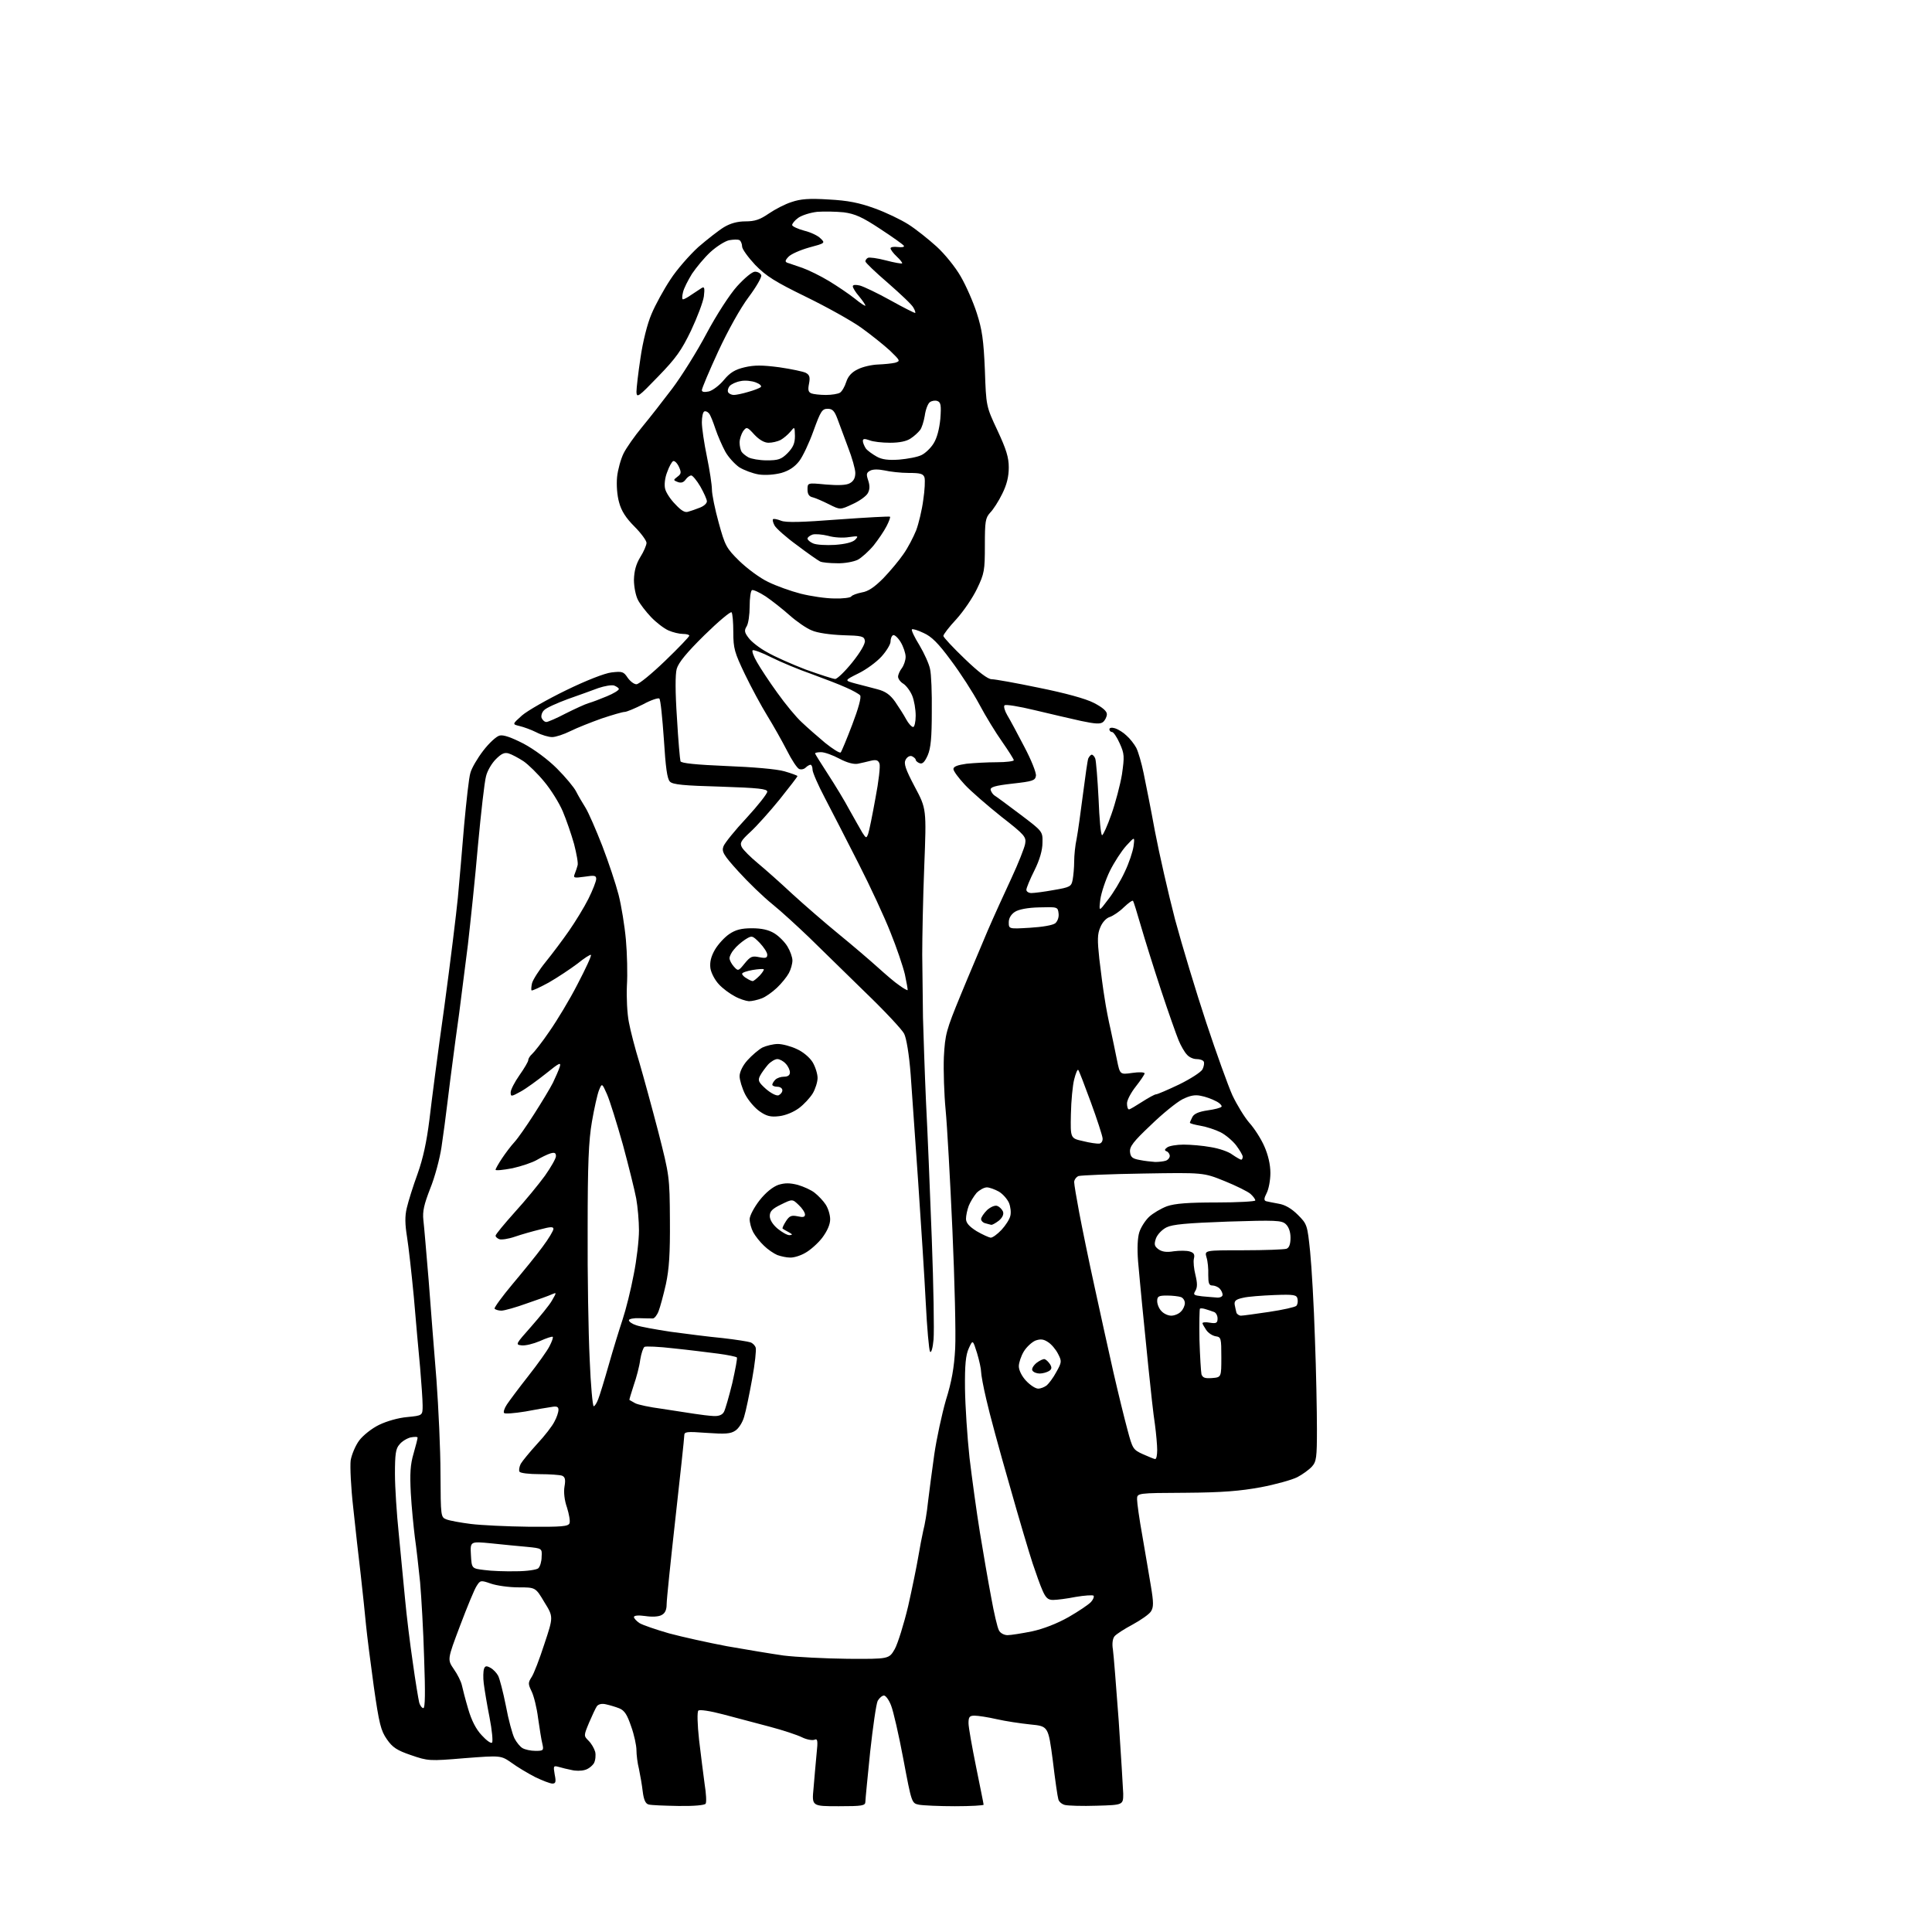 <?xml version="1.0" encoding="UTF-8" standalone="no"?>
<svg 
  version="1.1" 
  xmlns="http://www.w3.org/2000/svg" 
  xmlns:xlink="http://www.w3.org/1999/xlink" 
  xmlns:svg="http://www.w3.org/2000/svg"
  xmlns:rdf="http://www.w3.org/1999/02/22-rdf-syntax-ns#"
  xmlns:cc="http://creativecommons.org/ns#"
  xmlns:dc="http://purl.org/dc/elements/1.1/"
  viewBox="0 0 768 768"
  width="768"
  height="768"
>
<style>svg {background-color: white; }</style>"
<path stroke="none" fill="black" fill-rule="evenodd" d="M269.7,717.9C264.1,717.8 258.7,717.6 257.8,717.3C256.6,717.0 255.9,715.4 255.5,712.2C255.2,709.6 254.5,705.6 254.0,703.2C253.4,700.9 253.0,697.5 253.0,695.7C253.0,693.9 252.1,689.6 250.9,686.3C249.3,681.6 248.3,680.0 246.2,679.1C244.7,678.5 242.3,677.8 240.9,677.5C239.3,677.1 238.0,677.4 237.3,678.2C236.8,678.9 235.4,681.9 234.2,684.7C232.0,690.0 232.0,690.0 234.0,692.0C235.1,693.1 236.2,695.0 236.6,696.4C236.9,697.7 236.7,699.8 236.1,700.9C235.4,702.0 233.8,703.3 232.4,703.6C231.1,704.0 228.7,704.0 227.2,703.6C225.7,703.3 223.5,702.8 222.2,702.4C220.0,701.8 219.9,701.9 220.5,705.4C221.1,708.3 220.9,709.0 219.6,709.0C218.7,709.0 215.6,707.8 212.7,706.4C209.8,704.9 205.6,702.4 203.3,700.7C199.1,697.8 199.1,697.8 184.7,698.9C170.6,700.1 170.1,700.0 163.4,697.7C157.8,695.8 156.0,694.6 153.8,691.4C151.4,688.0 150.7,685.2 148.6,670.5C147.3,661.1 145.9,650.1 145.5,646.0C145.1,641.9 144.2,632.9 143.4,626.0C142.6,619.1 141.2,607.1 140.4,599.2C139.5,591.3 139.1,582.9 139.4,580.5C139.8,578.2 141.3,574.6 142.8,572.6C144.3,570.6 147.8,567.8 150.7,566.4C153.8,564.9 158.4,563.6 161.9,563.3C168.0,562.7 168.0,562.7 168.0,558.7C168.0,556.4 167.5,549.6 167.0,543.6C166.4,537.5 165.3,524.9 164.5,515.5C163.6,506.1 162.4,495.4 161.8,491.7C161.0,486.7 160.9,483.5 161.7,480.2C162.3,477.6 164.2,471.5 166.0,466.6C168.2,460.4 169.6,453.9 170.7,445.1C171.5,438.2 174.1,418.0 176.6,400.4C179.0,382.7 181.4,363.1 182.0,356.9C182.6,350.6 183.7,337.6 184.5,328.0C185.4,318.4 186.4,309.0 187.0,307.2C187.5,305.3 189.8,301.4 192.1,298.4C194.4,295.4 197.3,292.7 198.6,292.4C200.1,292.0 203.2,293.1 208.1,295.6C212.4,297.9 217.8,301.9 221.4,305.5C224.8,308.9 228.2,313.0 229.0,314.6C229.8,316.2 231.5,319.1 232.7,321.0C233.9,322.9 236.9,329.8 239.4,336.2C241.9,342.7 244.8,351.4 245.9,355.7C247.0,360.0 248.3,368.0 248.8,373.5C249.3,379.0 249.5,387.3 249.2,391.9C249.0,396.4 249.3,403.0 250.0,406.4C250.6,409.7 252.5,417.0 254.2,422.5C255.8,428.0 259.2,440.4 261.7,450.0C266.1,467.3 266.2,467.7 266.3,485.0C266.4,498.3 266.0,504.4 264.7,510.5C263.7,514.9 262.4,519.7 261.8,521.2C261.2,522.8 260.2,524.0 259.6,524.1C259.0,524.1 256.6,524.1 254.2,524.0C251.9,523.9 250.0,524.3 250.0,524.8C250.0,525.4 251.3,526.3 252.9,526.8C254.5,527.4 260.7,528.5 266.6,529.4C272.6,530.2 281.8,531.4 287.2,531.9C292.5,532.5 297.5,533.3 298.3,533.6C299.2,533.9 300.1,534.8 300.4,535.7C300.7,536.5 300.1,542.1 299.0,548.1C297.9,554.2 296.5,561.0 295.8,563.2C295.2,565.4 293.6,567.9 292.3,568.7C290.4,570.0 288.2,570.1 281.0,569.6C272.8,569.0 272.0,569.1 272.0,570.7C272.0,571.7 270.4,586.5 268.5,603.5C266.6,620.5 265.0,635.9 265.0,637.7C265.0,639.9 264.4,641.3 263.0,642.0C261.8,642.7 259.1,642.8 256.5,642.4C253.7,642.0 252.0,642.2 252.0,642.8C252.0,643.3 253.0,644.4 254.2,645.2C255.5,646.0 260.8,647.8 266.0,649.3C271.2,650.7 281.6,653.0 289.0,654.4C296.4,655.7 306.6,657.4 311.5,658.1C316.4,658.7 327.9,659.3 337.0,659.4C353.4,659.5 353.4,659.5 355.7,655.5C356.9,653.3 359.3,645.6 361.0,638.5C362.6,631.4 364.4,622.6 365.0,619.0C365.6,615.4 366.5,610.7 367.0,608.5C367.6,606.3 368.5,601.1 368.9,597.0C369.4,592.9 370.5,584.4 371.4,578.1C372.3,571.9 374.4,562.2 376.0,556.6C378.3,549.3 379.3,543.6 379.7,536.0C380.0,530.2 379.5,509.1 378.6,489.0C377.7,468.9 376.5,447.4 375.9,441.2C375.3,435.0 375.0,425.6 375.2,420.2C375.7,411.1 376.1,409.6 381.9,395.5C385.3,387.2 390.2,375.8 392.6,370.0C395.1,364.2 399.4,354.8 402.1,349.0C404.8,343.2 407.2,337.1 407.5,335.5C408.0,332.7 407.5,332.0 398.0,324.6C392.5,320.2 385.9,314.5 383.5,311.9C381.0,309.2 379.0,306.5 379.0,305.7C379.0,304.7 380.7,304.1 384.2,303.6C387.1,303.3 392.5,303.0 396.2,303.0C400.0,303.0 403.0,302.6 403.0,302.2C403.0,301.8 400.9,298.5 398.4,294.9C395.9,291.4 391.8,284.7 389.3,280.0C386.8,275.3 381.7,267.4 378.0,262.5C373.0,255.7 370.3,253.0 367.1,251.6C364.8,250.5 362.8,249.9 362.5,250.2C362.2,250.5 363.5,253.3 365.5,256.5C367.4,259.7 369.3,263.9 369.7,265.9C370.2,267.9 370.5,275.6 370.4,283.0C370.4,293.2 370.0,297.4 368.8,300.2C367.6,302.9 366.7,303.8 365.6,303.4C364.7,303.1 364.0,302.4 364.0,302.0C364.0,301.6 363.3,301.0 362.5,300.6C361.6,300.3 360.6,300.9 360.0,302.0C359.2,303.5 359.9,305.7 363.6,312.7C368.3,321.5 368.3,321.5 367.4,344.5C366.9,357.1 366.6,372.9 366.6,379.5C366.7,386.1 366.8,397.4 366.9,404.5C367.1,411.6 367.6,426.7 368.1,438.0C368.7,449.3 369.7,473.8 370.4,492.5C371.1,511.2 371.4,529.2 371.1,532.5C370.8,535.8 370.2,538.0 369.7,537.3C369.3,536.7 368.5,527.9 368.0,517.8C367.5,507.7 366.1,486.2 365.0,470.0C363.9,453.8 362.5,434.5 362.0,427.1C361.4,419.2 360.3,412.6 359.4,410.9C358.6,409.3 351.6,401.8 343.8,394.3C336.0,386.7 326.0,376.9 321.6,372.6C317.1,368.3 310.6,362.3 307.0,359.4C303.4,356.5 297.4,350.7 293.6,346.5C287.5,339.8 286.8,338.5 287.6,336.4C288.1,335.1 292.2,330.0 296.8,325.1C301.3,320.2 305.0,315.5 305.0,314.7C305.0,313.6 301.6,313.2 286.4,312.7C271.9,312.3 267.4,311.9 266.3,310.7C265.2,309.6 264.6,305.1 263.9,293.9C263.3,285.4 262.6,278.2 262.1,277.7C261.7,277.3 258.7,278.3 255.6,280.0C252.4,281.6 249.1,283.0 248.3,283.0C247.5,283.0 243.4,284.2 239.2,285.6C235.0,287.1 229.4,289.3 226.8,290.6C224.2,291.9 220.9,293.0 219.5,293.0C218.1,293.0 215.3,292.2 213.2,291.1C211.2,290.1 208.2,289.0 206.5,288.6C203.6,287.9 203.6,287.9 207.5,284.4C209.7,282.5 217.6,278.0 225.0,274.4C233.0,270.5 240.4,267.6 243.1,267.3C247.4,266.8 247.9,267.0 249.5,269.4C250.5,270.8 252.0,272.0 253.0,272.0C254.0,272.0 259.1,267.8 264.4,262.7C269.7,257.6 274.0,253.1 274.0,252.7C274.0,252.3 272.9,252.0 271.5,252.0C270.1,252.0 267.5,251.4 265.7,250.6C263.9,249.8 260.8,247.4 258.8,245.3C256.8,243.2 254.4,240.1 253.6,238.5C252.7,236.8 252.0,233.2 252.0,230.5C252.1,227.0 252.8,224.3 254.5,221.5C255.9,219.3 257.0,216.7 257.0,215.8C257.0,214.9 254.8,211.9 252.2,209.3C248.8,205.9 247.0,203.1 246.1,199.7C245.3,196.9 245.0,192.8 245.3,189.6C245.6,186.7 246.8,182.4 247.9,180.2C249.0,178.0 252.3,173.3 255.2,169.8C258.1,166.3 263.5,159.4 267.2,154.5C270.9,149.6 277.1,139.7 280.9,132.5C284.8,125.2 290.1,117.0 293.0,113.8C296.0,110.5 299.0,108.0 300.1,108.0C301.2,108.0 302.3,108.6 302.6,109.4C302.9,110.1 300.6,114.1 297.6,118.1C294.3,122.5 289.4,131.3 285.5,139.7C281.9,147.5 279.0,154.4 279.0,155.1C279.0,155.8 279.9,156.0 281.8,155.6C283.3,155.2 286.0,153.2 287.8,151.0C290.2,148.1 292.2,146.9 296.0,146.0C299.9,145.1 302.9,145.1 309.8,146.0C314.6,146.7 319.3,147.7 320.3,148.2C321.8,149.0 322.1,149.9 321.6,152.5C321.1,155.0 321.3,155.9 322.6,156.4C323.4,156.7 326.0,157.0 328.3,157.0C330.6,157.0 333.1,156.6 333.9,156.1C334.7,155.6 335.8,153.7 336.4,151.8C337.1,149.6 338.6,147.9 341.0,146.8C342.9,145.8 346.5,145.0 349.0,144.9C351.5,144.8 354.5,144.5 355.8,144.2C358.0,143.5 357.9,143.4 353.8,139.4C351.4,137.2 346.3,133.1 342.4,130.3C338.5,127.5 328.6,122.0 320.4,118.0C308.1,112.0 304.6,109.8 300.2,105.3C297.4,102.3 295.0,99.0 295.0,98.0C295.0,97.0 294.5,95.8 294.0,95.5C293.4,95.1 291.5,95.2 289.8,95.5C288.1,95.9 284.8,98.0 282.4,100.2C280.0,102.4 276.8,106.3 275.1,108.8C273.5,111.4 271.8,114.7 271.5,116.2C271.1,117.8 271.1,119.0 271.5,119.0C271.9,119.0 273.4,118.2 274.8,117.2C276.3,116.2 278.1,115.0 278.9,114.5C280.0,113.8 280.2,114.5 279.8,117.8C279.5,120.0 277.2,126.1 274.7,131.4C270.9,139.3 268.7,142.4 261.6,149.7C253.8,157.8 253.1,158.3 253.0,155.8C253.0,154.3 253.7,148.2 254.6,142.3C255.5,136.0 257.3,128.7 259.0,124.8C260.5,121.2 263.9,115.0 266.5,111.1C269.0,107.2 274.1,101.4 277.6,98.2C281.2,95.1 285.8,91.5 287.8,90.3C290.3,88.8 293.1,88.0 296.3,88.0C300.1,88.0 302.1,87.3 305.6,84.9C308.1,83.2 312.1,81.1 314.7,80.3C318.2,79.1 321.6,78.8 329.4,79.3C337.1,79.7 341.5,80.6 347.6,82.8C352.1,84.4 358.1,87.3 361.1,89.2C364.1,91.1 369.1,95.1 372.3,98.0C375.5,100.9 379.8,106.2 381.9,109.9C384.0,113.5 386.9,120.1 388.3,124.5C390.4,131.0 391.0,135.2 391.5,147.0C392.0,161.5 392.0,161.5 396.5,171.1C400.0,178.6 401.0,181.8 401.0,185.8C401.0,189.5 400.2,192.7 398.4,196.3C397.0,199.2 394.8,202.6 393.6,203.8C391.7,205.9 391.5,207.3 391.5,216.8C391.5,226.7 391.3,228.0 388.4,234.0C386.7,237.6 383.0,243.0 380.2,246.1C377.3,249.2 375.0,252.2 375.0,252.8C375.0,253.3 378.8,257.4 383.5,261.9C389.0,267.2 392.7,270.0 394.2,270.0C395.5,270.0 403.9,271.5 413.0,273.4C423.4,275.5 431.5,277.7 434.8,279.4C438.3,281.2 440.0,282.7 440.0,283.9C440.0,284.9 439.3,286.3 438.5,287.0C437.4,287.9 435.5,287.8 429.8,286.6C425.8,285.7 417.5,283.8 411.3,282.3C405.1,280.8 399.7,279.9 399.3,280.4C398.9,280.8 399.4,282.6 400.4,284.3C401.5,286.1 404.5,291.7 407.2,296.9C409.9,302.0 412.0,307.2 411.8,308.4C411.5,310.3 410.5,310.6 402.5,311.5C395.4,312.3 393.6,312.9 393.8,314.0C394.0,314.8 394.7,315.8 395.3,316.2C396.0,316.6 400.6,320.0 405.5,323.7C414.5,330.5 414.5,330.5 414.4,335.0C414.4,337.9 413.3,341.8 411.2,346.0C409.4,349.6 408.0,353.0 408.0,353.7C408.0,354.4 408.9,355.0 410.0,355.0C411.1,355.0 415.1,354.5 418.9,353.8C425.4,352.7 425.9,352.4 426.4,349.7C426.7,348.1 427.0,344.8 427.0,342.5C427.0,340.1 427.4,336.0 428.0,333.3C428.5,330.7 429.6,322.7 430.5,315.7C431.4,308.7 432.3,302.3 432.6,301.5C433.0,300.7 433.6,300.0 434.0,300.0C434.4,300.0 435.1,300.7 435.4,301.6C435.7,302.5 436.3,309.7 436.7,317.6C437.0,325.5 437.6,332.0 438.1,332.0C438.5,332.0 440.2,328.3 441.8,323.7C443.4,319.2 445.3,312.0 446.0,307.8C447.0,300.7 447.0,299.7 445.1,295.5C444.0,293.0 442.6,291.0 442.1,291.0C441.5,291.0 441.0,290.5 441.0,289.9C441.0,289.3 441.9,289.1 443.2,289.5C444.5,289.9 446.6,291.2 447.8,292.4C449.1,293.5 450.9,295.8 451.7,297.3C452.5,298.9 453.8,303.4 454.6,307.3C455.4,311.2 457.5,321.6 459.1,330.4C460.8,339.3 464.4,355.1 467.1,365.5C469.9,375.9 475.5,394.4 479.5,406.5C483.5,418.6 488.2,431.6 489.9,435.4C491.7,439.2 494.7,444.1 496.6,446.3C498.6,448.5 501.3,452.7 502.6,455.7C504.1,459.1 505.0,462.9 505.0,466.3C505.0,469.2 504.3,472.8 503.5,474.3C502.4,476.4 502.4,477.2 503.3,477.5C504.0,477.7 506.2,478.1 508.3,478.5C510.8,478.9 513.4,480.4 515.9,482.9C519.6,486.6 519.7,486.9 520.8,497.6C521.4,503.6 522.3,519.1 522.7,532.0C523.2,544.9 523.5,561.2 523.5,568.1C523.5,579.4 523.3,581.0 521.5,583.0C520.4,584.2 517.8,586.1 515.7,587.2C513.5,588.3 507.0,590.1 501.2,591.2C493.0,592.7 486.0,593.3 471.3,593.4C452.0,593.5 452.0,593.5 452.0,596.0C452.0,597.4 452.9,603.9 454.1,610.5C455.2,617.1 456.8,626.1 457.5,630.5C458.6,637.1 458.6,638.9 457.5,640.6C456.8,641.7 453.5,644.0 450.2,645.8C447.0,647.5 443.7,649.6 443.0,650.5C442.3,651.4 442.0,653.4 442.4,655.7C442.7,657.8 443.7,670.5 444.7,684.0C445.6,697.5 446.4,710.5 446.5,713.0C446.5,717.5 446.5,717.5 436.0,717.8C430.2,718.0 424.5,717.8 423.3,717.5C422.1,717.2 420.9,716.2 420.7,715.2C420.4,714.3 419.4,707.4 418.5,699.8C416.7,686.2 416.7,686.2 409.6,685.5C405.7,685.1 399.7,684.2 396.2,683.4C392.7,682.6 388.8,682.0 387.4,682.0C385.4,682.0 385.0,682.5 385.0,685.0C385.0,686.6 386.4,694.4 388.0,702.3C389.6,710.3 391.0,717.0 391.0,717.4C391.0,717.7 385.9,718.0 379.6,718.0C373.4,718.0 366.9,717.7 365.3,717.4C362.4,716.8 362.4,716.8 359.1,699.3C357.3,689.7 355.1,680.1 354.2,677.9C353.4,675.8 352.1,674.0 351.4,674.0C350.7,674.0 349.6,674.9 348.9,676.1C348.3,677.3 347.0,686.4 345.9,696.4C344.9,706.3 344.0,715.3 344.0,716.2C344.0,717.8 342.8,718.0 333.4,718.0C322.7,718.0 322.7,718.0 323.4,710.8C323.7,706.8 324.3,700.7 324.6,697.2C325.2,691.8 325.0,691.0 323.7,691.6C322.8,691.9 320.6,691.5 318.8,690.6C317.0,689.7 311.3,687.8 306.0,686.4C300.8,685.0 292.4,682.8 287.5,681.5C282.2,680.1 278.1,679.5 277.6,680.0C277.1,680.5 277.2,685.3 277.9,691.7C278.6,697.6 279.6,705.5 280.1,709.2C280.7,712.9 280.9,716.4 280.5,717.0C280.1,717.6 275.8,718.0 269.7,717.9zM212.9,696.0C216.0,696.0 216.2,695.8 215.6,693.2C215.2,691.7 214.5,687.1 213.9,683.0C213.4,678.9 212.2,674.1 211.3,672.3C209.9,669.4 209.9,668.9 211.3,666.7C212.2,665.4 214.5,659.4 216.4,653.5C220.0,642.7 220.0,642.7 216.4,636.9C212.9,631.0 212.9,631.0 206.1,631.0C202.3,631.0 197.4,630.3 195.1,629.5C191.1,628.1 190.9,628.2 189.5,630.4C188.6,631.7 185.7,638.8 182.9,646.2C177.8,659.7 177.8,659.7 180.4,663.5C181.9,665.6 183.3,668.5 183.6,669.9C183.9,671.3 185.0,675.6 186.1,679.3C187.4,683.8 189.2,687.4 191.5,689.8C193.3,691.8 195.2,693.2 195.6,692.7C196.0,692.3 195.6,687.8 194.6,682.7C193.6,677.7 192.6,671.6 192.3,669.2C192.0,666.9 192.1,664.3 192.4,663.4C192.8,662.2 193.4,662.1 195.0,663.0C196.1,663.6 197.4,665.0 198.0,666.1C198.6,667.2 200.0,672.6 201.1,678.1C202.1,683.6 203.7,689.4 204.5,691.0C205.3,692.6 206.8,694.4 207.7,694.9C208.7,695.5 211.0,696.0 212.9,696.0zM168.3,679.0C169.0,679.0 169.1,672.8 168.6,659.2C168.3,648.4 167.5,634.8 167.0,629.0C166.4,623.2 165.5,615.1 164.9,611.0C164.4,606.9 163.6,599.0 163.3,593.5C162.9,585.8 163.1,582.2 164.4,577.8C165.3,574.7 166.0,571.9 166.0,571.5C166.0,571.1 164.8,571.1 163.2,571.4C161.7,571.8 159.7,573.0 158.8,574.2C157.3,575.8 157.0,578.1 157.0,585.9C157.0,591.2 157.7,601.8 158.5,609.5C159.2,617.2 160.4,628.9 161.0,635.5C161.6,642.1 163.0,653.5 164.1,660.9C165.1,668.2 166.3,675.3 166.6,676.6C166.9,677.9 167.7,679.0 168.3,679.0zM400.5,650.0C401.8,650.0 406.2,649.3 410.2,648.5C414.8,647.5 420.2,645.4 424.8,642.8C428.8,640.5 432.8,637.8 433.7,636.8C434.6,635.8 435.0,634.7 434.7,634.3C434.3,634.0 431.1,634.2 427.6,634.8C424.1,635.5 420.1,636.0 418.6,636.0C416.6,636.0 415.7,635.2 414.4,632.2C413.5,630.2 411.8,625.4 410.5,621.5C409.2,617.6 405.0,603.5 401.2,590.0C397.3,576.5 393.2,561.4 392.1,556.4C390.9,551.4 390.0,546.4 390.0,545.3C390.0,544.2 389.3,540.9 388.4,537.9C386.7,532.5 386.7,532.5 385.1,536.0C383.9,538.6 383.5,542.5 383.6,552.0C383.7,558.9 384.5,571.2 385.4,579.5C386.4,587.8 388.2,601.0 389.5,609.0C390.8,617.0 392.8,628.6 394.0,634.9C395.1,641.1 396.5,647.1 397.1,648.1C397.6,649.2 399.2,650.0 400.5,650.0zM205.2,624.6C209.4,624.6 213.4,624.0 214.0,623.4C214.7,622.7 215.3,620.7 215.3,618.9C215.5,615.5 215.5,615.5 209.5,614.9C206.2,614.6 199.8,614.0 195.2,613.5C186.9,612.7 186.9,612.7 187.2,618.1C187.5,623.5 187.5,623.5 192.5,624.1C195.2,624.5 201.0,624.7 205.2,624.6zM210.1,606.9C223.3,607.0 225.9,606.8 226.4,605.5C226.7,604.6 226.2,601.9 225.4,599.3C224.4,596.5 224.0,593.2 224.4,590.9C224.9,588.1 224.6,587.1 223.4,586.6C222.5,586.3 218.5,586.0 214.5,586.0C210.4,586.0 206.8,585.6 206.5,585.0C206.2,584.5 206.4,583.1 207.0,581.9C207.7,580.7 210.6,577.2 213.5,574.0C216.5,570.8 219.6,566.8 220.4,565.1C221.3,563.5 222.0,561.4 222.0,560.4C222.0,559.2 221.3,558.9 219.2,559.3C217.7,559.5 213.0,560.3 208.8,561.1C204.5,561.8 200.7,562.1 200.4,561.7C200.0,561.4 200.5,559.8 201.5,558.3C202.5,556.8 206.3,551.7 210.0,547.0C213.7,542.3 217.5,537.0 218.4,535.2C219.4,533.3 220.0,531.6 219.7,531.4C219.5,531.2 217.2,531.9 214.6,533.1C212.0,534.2 208.8,535.0 207.3,534.8C204.8,534.5 205.0,534.3 211.1,527.4C214.6,523.4 218.4,518.8 219.4,517.0C221.3,513.7 221.3,513.7 219.4,514.5C218.4,515.0 213.9,516.6 209.5,518.1C205.1,519.7 200.5,521.0 199.3,521.0C198.1,521.0 196.9,520.6 196.6,520.2C196.4,519.8 199.6,515.4 203.7,510.5C207.9,505.5 213.3,498.9 215.7,495.6C218.1,492.4 220.0,489.2 220.0,488.5C220.0,487.6 218.9,487.6 214.8,488.7C211.9,489.4 207.3,490.7 204.7,491.6C202.1,492.5 199.3,492.9 198.5,492.6C197.7,492.3 197.0,491.7 197.0,491.2C197.0,490.7 200.4,486.6 204.6,481.9C208.8,477.3 214.2,470.7 216.6,467.4C219.0,464.0 221.0,460.5 221.0,459.6C221.0,458.3 220.5,458.0 218.8,458.5C217.5,458.9 215.1,460.1 213.4,461.1C211.7,462.1 207.3,463.6 203.7,464.4C200.0,465.1 197.0,465.4 197.0,465.0C197.0,464.6 198.2,462.5 199.6,460.4C201.0,458.3 203.2,455.4 204.5,454.0C205.8,452.6 209.3,447.6 212.3,442.9C215.3,438.2 218.7,432.6 219.8,430.4C220.8,428.3 222.1,425.4 222.5,424.1C223.1,422.1 222.3,422.5 217.1,426.7C213.7,429.4 209.2,432.7 207.0,433.9C203.2,436.0 203.0,436.0 203.0,434.2C203.0,433.2 204.6,430.1 206.5,427.4C208.4,424.7 210.0,422.0 210.0,421.4C210.0,420.8 210.7,419.7 211.5,419.0C212.3,418.3 215.5,414.3 218.4,410.0C221.4,405.7 226.5,397.3 229.6,391.2C232.8,385.1 235.2,379.9 234.9,379.6C234.7,379.3 232.2,380.9 229.5,383.1C226.7,385.2 221.6,388.6 218.1,390.6C214.6,392.5 211.6,393.9 211.3,393.7C211.1,393.4 211.2,392.1 211.5,390.8C211.9,389.4 214.3,385.6 216.9,382.4C219.5,379.2 223.7,373.6 226.2,370.0C228.7,366.4 232.2,360.7 233.9,357.3C235.6,353.9 237.0,350.3 237.0,349.4C237.0,348.0 236.3,347.9 232.4,348.5C228.1,349.1 227.8,349.0 228.5,347.3C228.9,346.3 229.4,344.8 229.6,344.0C229.9,343.2 229.2,339.4 228.2,335.5C227.1,331.6 225.1,325.8 223.7,322.5C222.3,319.2 219.0,313.9 216.4,310.8C213.8,307.6 210.0,303.9 208.1,302.6C206.1,301.3 203.5,299.9 202.2,299.5C200.5,299.0 199.3,299.6 197.1,301.8C195.5,303.4 193.7,306.4 193.2,308.6C192.6,310.7 191.2,323.1 190.0,336.0C188.9,348.9 187.0,366.7 186.0,375.5C184.9,384.3 183.3,396.7 182.5,403.0C181.6,409.3 180.5,417.6 180.0,421.5C179.5,425.4 178.5,432.8 177.9,438.0C177.3,443.2 176.2,451.3 175.5,456.0C174.8,460.7 172.8,468.1 171.0,472.5C168.6,478.7 167.9,481.5 168.3,485.0C168.6,487.5 169.5,498.3 170.4,509.0C171.2,519.7 172.6,537.5 173.5,548.5C174.3,559.5 175.1,576.3 175.1,585.8C175.2,603.0 175.2,603.1 177.5,604.0C178.8,604.5 183.2,605.3 187.2,605.8C191.2,606.3 201.5,606.8 210.1,606.9zM459.2,580.0C459.7,580.0 460.0,578.4 460.0,576.4C460.0,574.5 459.6,569.9 459.1,566.2C458.5,562.5 457.4,552.3 456.5,543.5C455.6,534.7 454.5,523.5 454.0,518.5C453.5,513.5 452.8,505.8 452.4,501.4C452.0,496.2 452.2,492.0 452.9,489.8C453.5,487.9 455.3,485.1 456.8,483.7C458.3,482.3 461.5,480.4 463.9,479.5C467.1,478.4 472.3,478.0 483.6,478.0C492.1,478.0 499.0,477.6 499.0,477.2C499.0,476.7 498.2,475.6 497.1,474.6C496.1,473.7 491.5,471.4 486.8,469.5C478.4,466.1 478.4,466.1 454.4,466.5C441.3,466.7 429.7,467.2 428.7,467.5C427.8,467.9 427.0,469.0 427.0,469.9C427.0,470.8 427.9,476.2 429.0,482.0C430.1,487.8 432.8,501.1 435.1,511.5C437.4,522.0 440.7,537.2 442.6,545.5C444.5,553.8 447.0,564.0 448.2,568.4C450.2,575.9 450.4,576.3 454.4,578.1C456.7,579.1 458.8,580.0 459.2,580.0zM283.7,562.9C285.8,563.0 287.2,562.4 287.8,561.2C288.3,560.3 289.8,555.1 291.1,549.8C292.3,544.4 293.2,539.8 292.9,539.6C292.6,539.3 289.3,538.6 285.5,538.1C281.6,537.6 273.7,536.6 267.8,536.0C261.9,535.3 256.7,535.1 256.2,535.4C255.7,535.7 254.9,538.0 254.5,540.5C254.2,543.0 253.0,547.6 251.9,550.7C250.9,553.8 250.1,556.4 250.2,556.5C250.4,556.6 251.4,557.2 252.5,557.8C253.6,558.4 258.4,559.4 263.0,560.0C267.7,560.7 273.5,561.6 276.0,562.0C278.5,562.4 281.9,562.8 283.7,562.9zM236.0,559.0C236.4,559.0 237.2,557.8 237.8,556.2C238.4,554.7 240.3,548.5 242.0,542.5C243.7,536.5 246.2,528.4 247.5,524.5C248.8,520.6 250.8,512.6 251.9,506.7C253.1,500.8 254.0,492.9 254.0,489.1C254.0,485.4 253.5,479.7 252.9,476.4C252.3,473.2 249.9,463.5 247.6,455.0C245.2,446.5 242.4,437.5 241.3,435.0C239.3,430.5 239.3,430.5 238.1,433.4C237.5,434.9 236.2,440.6 235.3,445.9C234.0,453.4 233.6,462.6 233.6,488.5C233.5,506.6 233.9,529.9 234.4,540.2C234.8,550.6 235.6,559.0 236.0,559.0zM412.7,552.0C413.7,552.0 415.2,551.4 416.1,550.7C416.9,550.0 418.7,547.7 419.9,545.4C422.1,541.5 422.1,541.1 420.6,538.2C419.7,536.4 417.9,534.3 416.6,533.5C414.8,532.3 413.6,532.2 411.6,532.9C410.2,533.5 408.1,535.4 407.0,537.2C405.9,539.0 405.0,541.7 405.0,543.1C405.0,544.7 406.2,547.1 407.9,548.9C409.5,550.6 411.6,552.0 412.7,552.0zM481.8,547.8C485.5,547.5 485.5,547.5 485.5,539.5C485.5,532.0 485.4,531.5 483.3,531.2C482.0,531.0 480.3,529.9 479.5,528.7C478.7,527.5 478.0,526.3 478.0,526.0C478.0,525.6 479.4,525.5 481.0,525.8C483.5,526.2 484.0,525.9 484.0,524.1C484.0,522.9 483.3,521.7 482.5,521.5C481.7,521.2 480.2,520.7 479.2,520.4C478.3,520.1 477.3,520.0 477.0,520.2C476.8,520.4 476.7,525.9 476.8,532.5C477.0,539.1 477.4,545.3 477.6,546.3C478.1,547.7 479.0,548.0 481.8,547.8zM413.3,546.0C412.1,546.0 410.8,545.5 410.4,544.8C410.0,544.2 410.7,542.9 412.0,541.8C413.3,540.8 414.8,540.1 415.3,540.3C415.9,540.5 416.8,541.4 417.4,542.3C418.2,543.6 418.1,544.3 417.0,545.0C416.2,545.5 414.5,546.0 413.3,546.0zM465.6,523.0C466.8,523.0 468.6,522.3 469.4,521.4C470.3,520.6 471.0,519.0 471.0,518.0C471.0,517.0 470.3,515.9 469.4,515.6C468.5,515.3 466.1,515.0 463.9,515.0C460.6,515.0 460.0,515.3 460.0,517.2C460.0,518.4 460.7,520.2 461.7,521.2C462.6,522.2 464.3,523.0 465.6,523.0zM493.3,523.0C494.1,523.0 499.1,522.3 504.5,521.5C509.9,520.7 514.8,519.6 515.3,519.1C515.8,518.6 516.0,517.4 515.8,516.4C515.5,514.7 514.5,514.5 506.5,514.8C501.7,515.0 496.0,515.4 494.1,515.9C491.3,516.5 490.6,517.1 490.8,518.6C491.0,519.6 491.3,521.1 491.5,521.8C491.7,522.4 492.6,523.0 493.3,523.0zM483.8,515.8C485.0,515.9 486.0,515.4 486.0,514.7C486.0,514.0 485.5,512.9 484.8,512.2C484.1,511.5 482.8,511.0 481.9,511.0C480.6,511.0 480.3,510.1 480.3,506.8C480.4,504.4 480.1,501.3 479.6,499.8C478.8,497.0 478.8,497.0 494.3,497.0C502.8,497.0 510.5,496.7 511.4,496.4C512.5,496.0 513.0,494.5 513.0,492.0C513.0,489.7 512.3,487.7 511.1,486.6C509.5,485.1 507.1,485.0 488.1,485.6C471.7,486.2 466.1,486.7 463.7,487.9C461.9,488.8 460.1,490.7 459.5,492.3C458.7,494.7 458.9,495.4 460.5,496.6C461.9,497.6 463.7,497.9 466.6,497.4C468.9,497.1 471.8,497.1 473.0,497.5C474.6,498.0 475.0,498.7 474.6,500.3C474.3,501.5 474.6,504.4 475.2,506.8C476.0,510.1 476.0,511.7 475.2,513.1C474.2,514.7 474.5,514.9 477.8,515.3C479.8,515.5 482.5,515.7 483.8,515.8zM314.0,499.9C312.6,499.9 310.4,499.4 309.0,498.9C307.6,498.3 305.2,496.7 303.7,495.2C302.1,493.7 300.2,491.3 299.4,489.8C298.6,488.3 298.0,486.0 298.0,484.6C298.0,483.3 299.8,479.9 301.9,477.2C304.4,474.0 307.2,471.8 309.4,471.0C312.0,470.2 313.9,470.2 317.1,471.0C319.5,471.7 322.6,473.1 323.9,474.2C325.3,475.3 327.3,477.4 328.2,478.8C329.2,480.3 330.0,482.9 330.0,484.7C330.0,486.7 328.9,489.3 326.8,492.1C325.0,494.4 321.9,497.1 320.0,498.1C318.1,499.2 315.4,500.0 314.0,499.9zM393.8,492.0C394.6,492.0 396.5,490.6 398.1,488.9C399.7,487.2 401.3,484.7 401.6,483.4C402.0,482.0 401.7,479.7 401.1,478.2C400.4,476.6 398.6,474.6 397.1,473.7C395.5,472.8 393.3,472.0 392.3,472.0C391.2,472.0 389.4,473.0 388.2,474.2C387.1,475.5 385.7,477.8 385.1,479.3C384.5,480.9 384.0,483.2 384.0,484.5C384.0,486.1 385.2,487.5 388.2,489.4C390.6,490.8 393.1,491.9 393.8,492.0zM313.8,491.0C315.2,490.9 315.1,490.7 313.5,489.8C312.4,489.2 311.3,488.6 311.1,488.4C310.9,488.2 311.5,486.9 312.4,485.5C313.8,483.3 314.6,483.0 317.1,483.5C319.2,484.0 320.0,483.8 320.0,482.8C320.0,482.0 318.9,480.3 317.5,479.0C315.0,476.6 315.0,476.6 310.5,478.8C307.0,480.5 306.0,481.5 306.0,483.4C306.0,484.9 307.2,486.8 309.1,488.4C310.8,489.8 312.9,491.0 313.8,491.0zM394.1,486.9C393.8,486.8 392.7,486.6 391.8,486.3C390.8,486.1 390.0,485.3 390.0,484.6C390.0,483.9 391.1,482.3 392.4,481.0C393.9,479.7 395.6,479.0 396.5,479.4C397.3,479.7 398.3,480.7 398.7,481.6C399.1,482.7 398.5,484.0 397.1,485.2C395.8,486.2 394.5,486.9 394.1,486.9zM459.2,461.9C460.6,461.9 462.5,461.7 463.4,461.4C464.3,461.1 465.0,460.2 465.0,459.5C465.0,458.8 464.4,457.9 463.8,457.7C462.8,457.3 462.9,456.9 464.0,456.1C464.8,455.5 467.8,455.0 470.5,455.0C473.2,455.0 478.1,455.4 481.3,456.0C484.5,456.5 488.4,457.8 489.9,459.0C491.5,460.1 493.1,461.0 493.4,461.0C493.7,461.0 494.0,460.5 494.0,459.8C494.0,459.2 492.8,457.2 491.4,455.3C490.0,453.5 487.2,451.1 485.2,450.1C483.2,449.1 479.6,447.9 477.2,447.5C474.9,447.1 473.0,446.6 473.0,446.3C473.0,446.1 473.5,445.0 474.0,444.0C474.7,442.7 476.6,441.9 480.0,441.4C482.8,441.0 485.3,440.4 485.6,439.9C485.8,439.5 484.8,438.4 483.3,437.7C481.8,436.9 479.1,435.9 477.3,435.6C475.0,435.1 473.0,435.5 470.0,437.0C467.7,438.2 462.0,442.8 457.4,447.3C450.5,453.8 449.0,455.8 449.2,457.9C449.4,460.0 450.2,460.6 453.0,461.1C454.9,461.5 457.7,461.8 459.2,461.9zM437.0,454.6C437.8,454.5 438.4,453.6 438.3,452.5C438.2,451.4 436.1,444.9 433.6,438.1C431.1,431.3 428.9,425.5 428.6,425.3C428.3,425.0 427.6,426.7 427.0,429.1C426.4,431.4 425.8,437.6 425.7,442.9C425.5,452.5 425.5,452.5 430.5,453.6C433.2,454.3 436.2,454.7 437.0,454.6zM309.7,443.7C306.4,444.1 304.7,443.7 302.0,441.8C300.1,440.5 297.5,437.5 296.2,435.0C295.0,432.6 294.0,429.3 294.0,427.8C294.0,426.2 295.2,423.6 297.1,421.5C298.9,419.5 301.6,417.2 303.1,416.4C304.6,415.7 307.4,415.0 309.2,415.0C311.0,415.0 314.4,415.9 316.7,417.0C319.2,418.1 321.8,420.3 323.0,422.2C324.1,424.0 325.0,426.9 325.0,428.5C325.0,430.1 324.1,432.9 323.1,434.6C322.0,436.4 319.6,439.0 317.6,440.5C315.4,442.1 312.3,443.4 309.7,443.7zM448.8,441.0C449.2,441.0 451.5,439.6 454.0,438.0C456.5,436.4 459.0,435.0 459.6,435.0C460.1,435.0 464.3,433.2 468.7,431.1C473.2,428.9 477.4,426.2 478.0,425.1C478.6,423.9 478.8,422.5 478.5,422.0C478.2,421.4 476.9,421.0 475.6,421.0C474.3,421.0 472.6,420.2 471.8,419.2C470.9,418.3 469.4,415.7 468.5,413.5C467.6,411.3 464.4,402.3 461.5,393.5C458.6,384.7 455.0,373.2 453.5,368.0C452.0,362.8 450.6,358.3 450.4,358.1C450.1,357.8 448.5,359.0 446.7,360.7C445.0,362.4 442.4,364.1 441.2,364.5C439.8,364.9 438.2,366.6 437.4,368.6C436.2,371.3 436.2,373.7 437.0,381.2C437.6,386.3 438.5,393.3 439.1,396.8C439.6,400.3 440.7,405.9 441.5,409.3C442.2,412.7 443.4,418.1 444.0,421.3C445.2,427.2 445.2,427.2 450.1,426.5C452.8,426.1 455.0,426.2 455.0,426.7C455.0,427.1 453.4,429.5 451.5,431.9C449.6,434.3 448.0,437.3 448.0,438.6C448.0,439.9 448.3,441.0 448.8,441.0zM309.5,435.4C310.3,435.0 311.0,434.2 311.0,433.4C311.0,432.6 310.1,432.0 309.0,432.0C307.9,432.0 307.0,431.6 307.0,431.2C307.0,430.8 307.5,429.9 308.2,429.2C308.9,428.5 310.4,428.0 311.7,428.0C313.2,428.0 314.0,427.4 314.0,426.3C314.0,425.4 313.3,423.8 312.3,422.8C311.4,421.8 309.9,421.0 309.0,421.0C308.1,421.0 306.4,422.0 305.3,423.2C304.2,424.5 302.7,426.5 302.1,427.7C301.2,429.5 301.5,430.2 304.5,432.9C306.5,434.6 308.6,435.7 309.5,435.4zM297.7,398.0C296.5,397.9 293.9,397.1 292.0,396.0C290.1,395.0 287.2,392.9 285.7,391.2C284.2,389.6 282.7,386.8 282.4,384.9C282.1,382.5 282.6,380.3 284.2,377.5C285.5,375.3 288.1,372.5 289.9,371.3C292.4,369.6 294.7,369.0 298.9,369.0C302.7,369.0 305.5,369.6 307.8,371.0C309.6,372.1 311.9,374.4 313.0,376.2C314.1,378.0 315.0,380.5 315.0,381.8C315.0,383.1 314.4,385.3 313.6,386.8C312.8,388.3 310.7,390.9 308.8,392.7C307.0,394.4 304.2,396.4 302.7,396.9C301.1,397.5 298.9,398.0 297.7,398.0zM360.8,393.6C360.9,393.4 360.4,390.6 359.7,387.3C358.9,384.0 356.4,376.6 354.0,370.7C351.7,364.8 346.0,352.5 341.3,343.3C336.6,334.1 330.6,322.3 327.9,317.2C325.2,312.1 323.0,307.0 323.0,306.0C323.0,304.9 322.6,304.0 322.2,304.0C321.8,304.0 320.9,304.5 320.3,305.1C319.6,305.8 318.5,306.0 317.7,305.7C316.9,305.4 314.7,302.1 312.8,298.3C310.9,294.6 307.4,288.4 305.0,284.5C302.6,280.6 298.6,273.2 296.1,268.0C292.0,259.4 291.5,257.8 291.5,251.3C291.5,247.4 291.2,243.8 290.8,243.4C290.4,243.0 285.5,247.1 280.0,252.5C273.0,259.4 269.7,263.4 269.0,265.9C268.4,268.1 268.4,275.1 269.1,285.4C269.6,294.3 270.3,302.0 270.5,302.6C270.7,303.4 276.8,304.0 288.7,304.5C299.1,304.9 308.7,305.7 311.8,306.6C314.6,307.4 317.0,308.3 317.0,308.5C317.0,308.8 313.8,312.9 309.9,317.8C306.0,322.6 300.8,328.4 298.3,330.7C294.5,334.2 294.0,335.1 294.9,336.8C295.5,337.9 298.3,340.7 301.2,343.1C304.1,345.5 310.3,351.0 315.0,355.4C319.7,359.7 328.0,366.9 333.5,371.4C338.9,375.8 345.9,381.8 349.0,384.6C352.0,387.3 355.8,390.6 357.5,391.7C359.1,392.9 360.6,393.7 360.8,393.6zM299.2,390.0C299.6,390.0 300.8,389.0 302.0,387.8C303.1,386.6 303.8,385.5 303.6,385.3C303.4,385.1 301.4,385.2 299.1,385.6C296.9,386.0 295.0,386.6 295.0,387.1C295.0,387.5 295.8,388.4 296.8,388.9C297.7,389.5 298.8,390.0 299.2,390.0zM296.0,383.0C298.3,380.2 299.0,379.9 301.8,380.5C304.4,381.0 305.0,380.8 305.0,379.5C305.0,378.6 303.6,376.5 302.0,374.8C299.0,371.8 298.9,371.8 296.2,373.5C294.7,374.5 292.7,376.2 291.8,377.4C290.8,378.5 290.0,380.1 290.0,380.9C290.0,381.7 290.8,383.2 291.7,384.2C293.4,386.1 293.5,386.1 296.0,383.0zM409.4,368.8C414.4,368.5 418.5,367.8 419.5,367.0C420.4,366.2 421.0,364.6 420.8,363.1C420.5,360.5 420.4,360.5 413.1,360.7C408.5,360.8 404.9,361.5 403.4,362.5C401.9,363.5 401.0,365.0 401.0,366.6C401.0,369.3 401.0,369.3 409.4,368.8zM440.4,357.7C442.5,355.1 445.5,350.1 447.1,346.6C448.8,343.1 450.3,338.5 450.6,336.4C451.1,332.5 451.1,332.5 447.7,336.2C445.8,338.3 442.9,342.8 441.2,346.2C439.5,349.7 437.8,354.8 437.4,357.5C436.8,362.5 436.8,362.5 440.4,357.7zM345.1,331.5C345.5,330.4 346.8,324.0 348.0,317.3C349.3,310.6 350.0,304.4 349.6,303.5C349.1,302.2 348.3,301.9 346.2,302.4C344.7,302.8 342.4,303.3 341.0,303.6C339.4,303.9 336.7,303.2 333.7,301.6C331.1,300.2 327.8,299.0 326.4,299.0C325.1,299.0 324.0,299.2 324.0,299.5C324.0,299.7 326.3,303.4 329.1,307.7C331.9,312.0 335.8,318.4 337.7,322.0C339.7,325.6 342.0,329.6 342.8,331.0C344.3,333.3 344.4,333.3 345.1,331.5zM334.2,299.1C334.5,298.8 336.6,293.8 338.8,288.0C341.2,281.7 342.5,277.1 341.9,276.4C341.5,275.9 338.9,274.4 336.3,273.3C333.7,272.1 327.4,269.7 322.5,267.9C317.6,266.2 310.4,263.2 306.6,261.3C302.9,259.4 299.5,258.2 299.2,258.5C298.8,258.8 299.6,261.0 300.9,263.2C302.2,265.5 305.8,271.0 309.0,275.4C312.2,279.9 316.5,285.1 318.7,287.1C320.8,289.1 325.0,292.8 328.0,295.3C331.0,297.7 333.8,299.5 334.2,299.1zM363.0,289.0C363.5,289.0 364.0,287.0 364.0,284.5C364.0,282.0 363.4,278.4 362.6,276.5C361.8,274.6 360.2,272.5 359.1,271.8C357.9,271.1 357.0,269.8 357.0,269.0C357.0,268.2 357.7,266.6 358.5,265.6C359.3,264.5 360.0,262.5 360.0,261.1C360.0,259.7 359.1,257.0 358.0,255.2C356.9,253.4 355.5,252.2 355.0,252.5C354.4,252.8 354.0,254.0 354.0,255.1C354.0,256.1 352.4,258.8 350.4,261.0C348.4,263.2 344.3,266.2 341.2,267.7C335.6,270.5 335.6,270.5 340.0,271.7C342.5,272.3 346.4,273.4 348.8,274.0C351.9,274.8 353.8,276.1 355.8,278.9C357.3,281.1 359.3,284.2 360.2,285.9C361.1,287.6 362.4,289.0 363.0,289.0zM217.2,287.0C217.8,287.0 221.3,285.5 224.9,283.6C228.5,281.8 232.6,279.9 234.0,279.5C235.4,279.1 238.6,277.9 241.2,276.8C243.9,275.7 246.0,274.4 246.0,273.9C246.0,273.5 245.1,272.9 244.1,272.5C243.1,272.2 240.3,272.7 237.9,273.5C235.5,274.4 230.0,276.4 225.7,277.9C221.4,279.5 217.1,281.4 216.3,282.3C215.4,283.1 215.0,284.6 215.3,285.4C215.7,286.3 216.5,287.0 217.2,287.0zM332.0,269.9C332.8,269.9 335.9,266.9 338.8,263.3C342.0,259.3 344.0,255.9 343.8,254.7C343.5,252.9 342.6,252.7 335.0,252.5C330.0,252.3 324.9,251.6 322.7,250.6C320.6,249.8 316.6,247.0 313.9,244.6C311.2,242.2 306.9,238.8 304.4,237.1C301.8,235.4 299.3,234.3 298.9,234.6C298.4,234.9 298.0,237.8 298.0,241.1C298.0,244.3 297.5,247.9 296.8,249.0C295.8,250.6 295.9,251.4 297.6,253.6C298.7,255.1 302.0,257.7 305.0,259.3C307.9,261.0 314.9,264.1 320.4,266.2C326.0,268.2 331.2,269.9 332.0,269.9zM331.7,237.9C335.1,238.0 338.1,237.6 338.4,237.1C338.7,236.6 340.6,235.9 342.6,235.5C345.2,235.1 347.7,233.3 351.1,229.9C353.8,227.1 357.4,222.8 359.1,220.3C360.9,217.8 363.1,213.5 364.2,210.8C365.2,208.1 366.5,202.7 367.0,198.8C367.6,194.9 367.8,190.9 367.5,189.8C367.0,188.3 365.8,188.0 361.2,188.0C358.1,188.0 353.7,187.5 351.6,187.0C349.1,186.5 347.0,186.5 345.9,187.1C344.4,187.9 344.3,188.5 345.1,190.9C345.8,193.0 345.8,194.5 345.0,196.0C344.4,197.2 341.6,199.2 338.9,200.4C334.0,202.7 334.0,202.7 329.6,200.5C327.2,199.3 324.3,198.0 323.1,197.7C321.6,197.4 321.0,196.4 321.0,194.6C321.0,191.9 321.0,191.9 328.3,192.6C333.2,193.0 336.4,192.9 337.8,192.1C339.3,191.3 340.0,190.0 340.0,188.0C340.0,186.5 338.7,181.9 337.1,177.8C335.6,173.8 333.7,168.7 332.9,166.5C331.7,163.3 330.9,162.5 329.0,162.5C326.8,162.5 326.2,163.5 323.4,171.2C321.7,176.0 319.1,181.5 317.7,183.3C315.9,185.6 313.7,187.1 310.6,188.0C307.9,188.7 304.3,189.0 301.6,188.6C299.2,188.2 295.7,186.9 293.8,185.7C292.0,184.4 289.5,181.7 288.3,179.5C287.1,177.3 285.3,173.2 284.4,170.5C283.5,167.8 282.4,164.9 281.8,164.3C281.2,163.6 280.4,163.3 279.9,163.6C279.4,163.9 279.0,165.8 279.0,167.9C279.0,170.1 279.9,176.2 281.0,181.5C282.1,186.8 283.0,192.8 283.0,194.6C283.0,196.5 284.2,202.4 285.7,207.8C288.2,216.9 288.7,217.9 293.9,223.0C297.0,226.0 302.1,229.8 305.3,231.3C308.5,232.9 314.4,235.0 318.3,236.0C322.3,237.0 328.3,237.9 331.7,237.9zM332.8,223.9C329.9,223.9 326.8,223.6 326.0,223.2C325.2,222.8 321.0,219.9 316.8,216.7C312.5,213.6 308.5,210.0 307.9,208.9C307.3,207.8 307.0,206.6 307.3,206.4C307.5,206.1 309.0,206.4 310.5,207.0C312.5,207.8 318.9,207.6 333.3,206.5C344.4,205.7 353.5,205.2 353.8,205.4C354.0,205.6 353.4,207.3 352.4,209.2C351.5,211.0 349.2,214.4 347.3,216.8C345.4,219.1 342.5,221.7 341.0,222.5C339.4,223.3 335.7,224.0 332.8,223.9zM331.9,216.6C336.0,216.3 338.8,215.6 339.9,214.6C341.4,213.0 341.2,213.0 337.5,213.5C335.2,213.9 331.5,213.7 329.2,213.0C326.8,212.4 324.0,212.2 323.0,212.5C321.9,212.9 321.0,213.6 321.0,214.1C321.0,214.6 322.0,215.5 323.2,216.0C324.5,216.6 328.4,216.8 331.9,216.6zM273.6,203.4C274.7,203.1 276.7,202.4 278.2,201.8C279.8,201.2 281.0,200.1 281.0,199.3C281.0,198.5 279.8,195.9 278.4,193.4C277.0,191.0 275.3,189.0 274.8,189.0C274.2,189.0 273.2,189.7 272.5,190.7C271.7,191.8 270.7,192.1 269.4,191.6C267.6,190.9 267.6,190.8 269.3,189.5C270.8,188.4 270.9,187.8 269.9,185.6C269.2,184.1 268.2,183.1 267.6,183.3C267.1,183.5 266.0,185.4 265.2,187.7C264.3,189.9 264.0,192.8 264.4,194.3C264.7,195.7 266.5,198.5 268.4,200.4C270.8,203.0 272.3,203.9 273.6,203.4zM304.8,183.0C309.4,183.0 310.6,182.6 313.1,180.1C315.3,177.8 316.0,176.2 316.0,173.3C315.9,169.5 315.9,169.5 314.2,171.6C313.2,172.8 311.5,174.2 310.3,174.9C309.1,175.5 307.0,176.0 305.5,176.0C303.8,176.0 301.8,174.8 299.9,172.8C297.0,169.6 296.8,169.6 295.4,171.4C294.7,172.5 294.0,174.5 294.0,175.9C294.0,177.3 294.4,179.0 294.8,179.6C295.2,180.2 296.4,181.2 297.5,181.8C298.6,182.4 301.9,183.0 304.8,183.0zM357.5,182.7C360.8,182.4 364.7,181.7 366.3,180.9C367.8,180.2 370.0,178.1 371.1,176.3C372.5,174.1 373.4,170.5 373.8,166.5C374.2,161.1 374.0,159.9 372.6,159.4C371.7,159.1 370.4,159.3 369.6,159.9C368.8,160.5 367.9,163.0 367.6,165.3C367.2,167.6 366.4,170.2 365.7,171.0C365.0,171.9 363.4,173.4 362.0,174.3C360.4,175.4 357.6,176.0 353.8,176.0C350.7,176.0 347.0,175.6 345.6,175.0C343.6,174.3 343.0,174.4 343.0,175.3C343.0,176.0 343.6,177.4 344.2,178.3C344.9,179.2 346.9,180.6 348.5,181.5C350.6,182.7 353.2,183.0 357.5,182.7zM291.7,157.0C292.6,157.0 295.1,156.5 297.4,155.8C299.6,155.2 301.9,154.3 302.4,153.9C302.9,153.4 302.0,152.6 300.4,152.0C298.8,151.4 296.1,151.1 294.4,151.5C292.6,151.8 290.7,152.7 290.0,153.5C289.4,154.3 289.1,155.4 289.5,156.0C289.8,156.5 290.8,157.0 291.7,157.0zM363.8,124.4C364.0,124.3 363.7,123.3 363.1,122.3C362.6,121.2 358.0,116.9 353.1,112.6C348.1,108.3 344.0,104.4 344.0,103.9C344.0,103.5 344.4,102.8 345.0,102.5C345.5,102.2 348.7,102.6 352.1,103.5C355.5,104.4 358.4,104.9 358.6,104.7C358.8,104.5 357.9,103.3 356.5,102.0C355.1,100.7 354.0,99.2 354.0,98.7C354.0,98.2 355.3,98.0 356.9,98.2C358.6,98.4 359.6,98.2 359.3,97.7C359.0,97.2 354.8,94.2 349.9,91.0C342.8,86.3 339.9,85.0 335.4,84.4C332.4,84.1 327.6,84.0 324.9,84.2C322.1,84.5 318.7,85.6 317.3,86.6C315.9,87.6 314.8,89.0 314.9,89.5C315.0,90.0 317.1,91.0 319.7,91.7C322.2,92.3 325.2,93.7 326.2,94.8C328.1,96.6 328.0,96.7 321.6,98.4C318.1,99.4 314.4,101.0 313.4,102.1C312.0,103.6 312.0,104.1 313.1,104.5C313.9,104.7 316.5,105.7 319.0,106.5C321.5,107.4 326.2,109.7 329.5,111.7C332.8,113.7 337.4,116.8 339.8,118.7C342.1,120.6 344.0,121.8 344.0,121.5C344.0,121.1 342.9,119.5 341.5,117.8C340.1,116.2 339.0,114.4 339.0,113.8C339.0,113.2 340.1,113.1 341.8,113.5C343.3,113.9 348.8,116.5 354.0,119.4C359.2,122.3 363.6,124.5 363.8,124.4z" />

</svg>